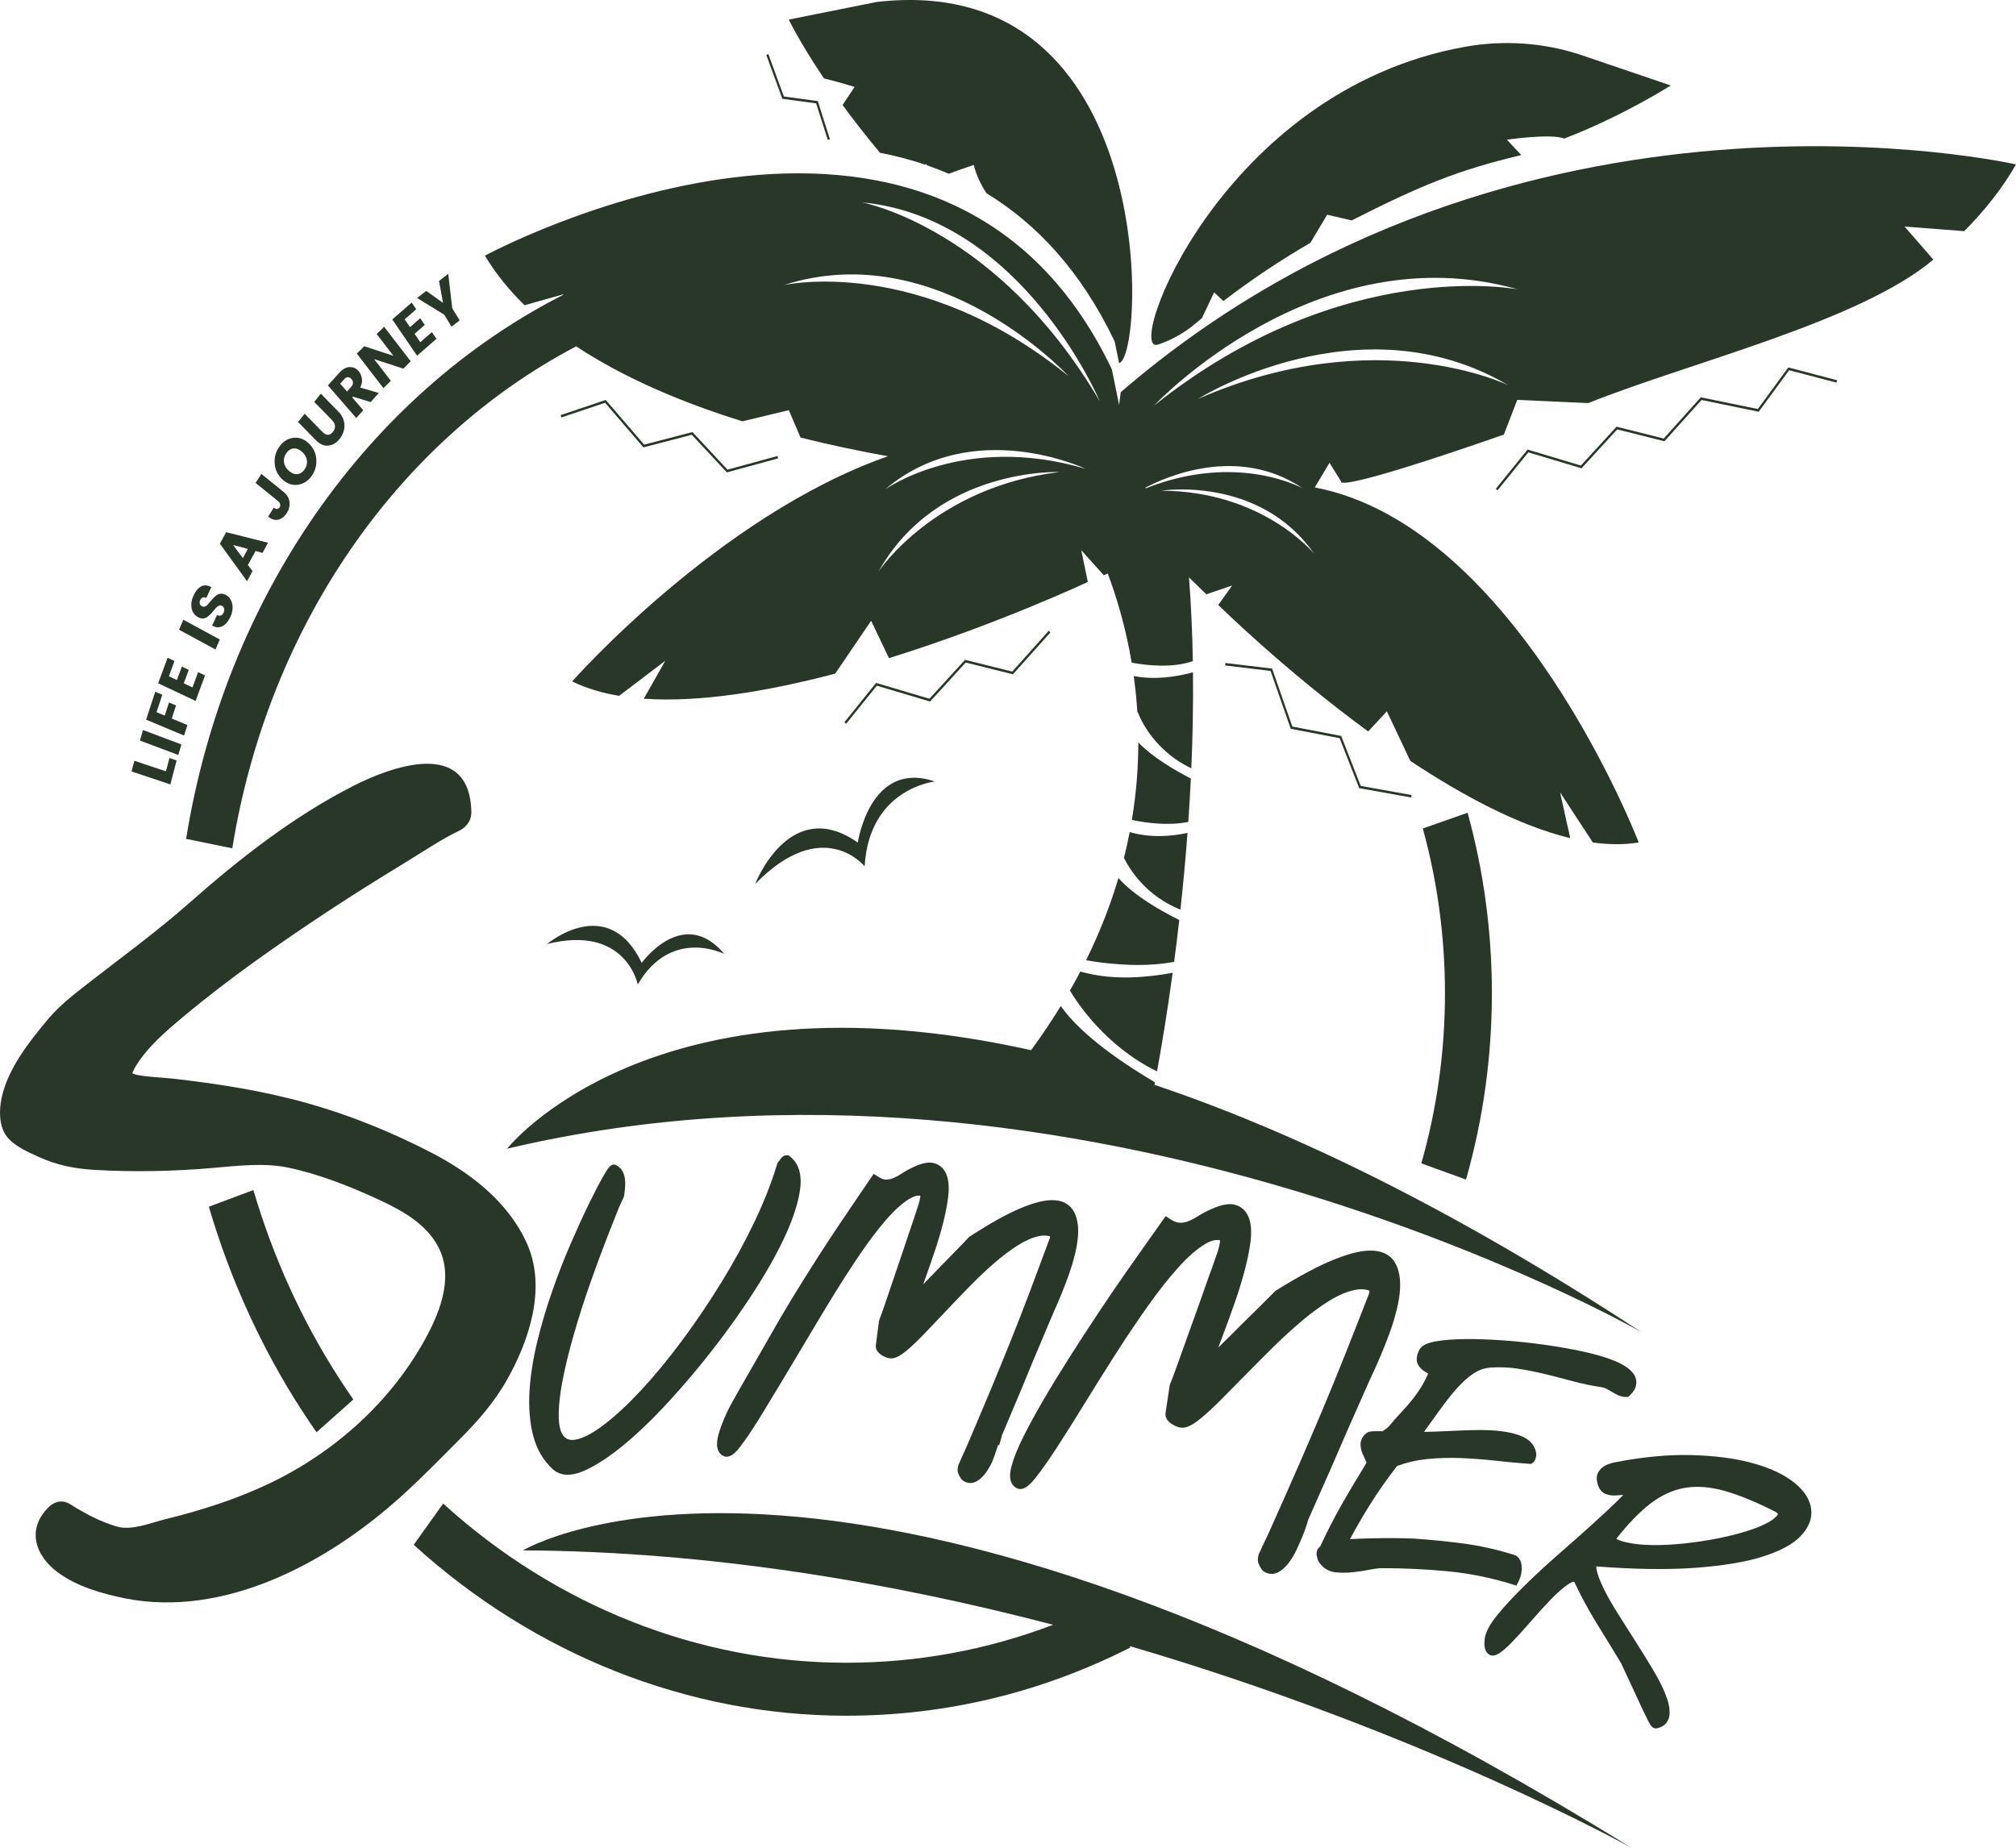 <svg width="120" height="110" viewBox="0 0 120 110" fill="none" xmlns="http://www.w3.org/2000/svg">
<g clip-path="url(#clip0_522_384)">
<path d="M30.171 82.158C31.49 79.823 32.554 76.672 31.364 74.025C30.223 71.486 27.92 69.787 25.696 68.631C23.316 67.395 20.793 66.373 18.249 65.663C15.614 64.928 12.91 64.507 10.212 64.206C9.517 64.129 8.795 64.126 8.11 63.981C8.064 63.972 7.96 63.928 7.868 63.895C7.922 63.8 7.964 63.675 8.014 63.588C8.72 62.367 9.875 61.394 10.898 60.538C13.674 58.215 16.629 56.16 19.61 54.194C21.05 53.243 22.509 52.333 23.978 51.438C25.013 50.808 26.395 49.886 27.287 49.478C27.713 49.282 28.067 48.899 28.056 48.337C27.966 43.875 23.231 45.668 21.033 46.785C17.545 48.559 14.291 51.078 11.29 53.736C9.372 55.434 7.287 56.946 5.246 58.539C4.412 59.19 3.554 59.843 2.855 60.679C1.774 61.971 0.468 63.597 0.092 65.377C-0.065 66.121 -0.061 67.083 0.423 67.683C0.881 68.251 1.682 68.589 2.296 68.87C3.401 69.375 4.469 69.58 5.651 69.648C7.956 69.78 10.284 69.735 12.585 69.538C14.081 69.41 15.693 69.204 17.176 69.516C18.964 69.892 20.832 70.624 22.512 71.403C23.902 72.047 25.578 72.924 26.24 74.561C26.891 76.168 26.209 78.006 25.474 79.41C23.359 83.445 19.853 86.486 16.066 88.298C14.061 89.258 11.957 89.922 9.832 90.446C8.947 90.664 7.832 91.139 6.941 90.876C5.969 90.589 5.036 90.094 4.161 89.541C3.732 89.271 3.249 89.371 2.892 89.726C1.57 91.04 2.092 92.594 3.413 93.586C4.574 94.458 6.07 94.871 7.426 95.152C13.299 96.324 19.446 93.109 23.936 89.033C25.119 87.96 26.252 86.796 27.386 85.659C28.43 84.61 29.415 83.495 30.171 82.158ZM7.755 64.053C7.672 64.163 7.712 64.11 7.757 64.049C7.756 64.05 7.756 64.051 7.755 64.053Z" fill="#293729"/>
<path d="M34.344 78.803C34.901 76.94 35.75 74.593 36.862 71.84C36.876 71.808 36.917 71.718 36.988 71.567C37.062 71.408 37.106 71.312 37.121 71.278L37.147 71.221L37.155 71.157C37.169 71.041 37.184 70.916 37.199 70.783C37.216 70.628 37.22 70.472 37.212 70.318C37.201 70.138 37.165 69.972 37.104 69.823C37.027 69.634 36.893 69.485 36.703 69.378C36.38 69.199 36.191 69.531 35.877 70.08C35.648 70.481 35.374 71.009 35.04 71.696C34.71 72.374 34.351 73.162 33.971 74.037C33.585 74.924 33.217 75.868 32.876 76.844C32.533 77.824 32.233 78.833 31.986 79.846C31.735 80.869 31.578 81.863 31.519 82.799C31.459 83.754 31.529 84.64 31.727 85.431C31.933 86.258 32.33 86.943 32.906 87.467L32.908 87.469C33.152 87.687 33.447 87.795 33.79 87.795C34.079 87.795 34.401 87.718 34.757 87.564C35.438 87.269 36.22 86.762 37.08 86.059C37.928 85.365 38.83 84.501 39.761 83.49C40.688 82.485 41.603 81.402 42.48 80.272C43.358 79.142 44.181 77.98 44.928 76.817C45.679 75.647 46.294 74.542 46.755 73.536C47.225 72.508 47.517 71.59 47.624 70.808C47.777 69.684 47.38 69.119 47.02 68.844L46.931 68.775H46.824C46.609 68.775 46.478 68.966 46.43 69.037C46.391 69.094 46.361 69.135 46.339 69.16L46.281 69.226L46.255 69.312C45.93 70.397 45.475 71.554 44.902 72.752C44.326 73.956 43.663 75.171 42.929 76.361C42.193 77.555 41.408 78.715 40.596 79.809C39.785 80.902 38.974 81.887 38.184 82.739C37.4 83.584 36.65 84.283 35.953 84.814C35.284 85.326 34.712 85.626 34.253 85.706C33.877 85.771 33.63 85.661 33.452 85.345C33.31 85.093 33.172 84.525 33.32 83.246C33.445 82.149 33.79 80.655 34.344 78.803Z" fill="#293729"/>
<path d="M61.268 76.98C60.901 77.948 60.531 78.898 60.168 79.803C59.801 80.716 59.416 81.658 59.024 82.602C58.631 83.547 58.17 84.638 57.658 85.836C57.64 85.876 57.603 85.964 57.546 86.1C57.495 86.224 57.436 86.353 57.372 86.487C57.303 86.632 57.239 86.775 57.18 86.915C57.14 87.011 57.114 87.073 57.106 87.09C57.057 87.167 57.027 87.262 57.01 87.388C56.998 87.486 56.991 87.609 57.041 87.727C57.062 87.782 57.093 87.844 57.139 87.924C57.186 88.005 57.252 88.12 57.368 88.177C57.497 88.25 57.63 88.287 57.761 88.287C57.887 88.287 58.013 88.253 58.135 88.185C58.332 88.074 58.516 87.902 58.681 87.675C58.833 87.467 58.969 87.227 59.086 86.961C59.141 86.835 59.253 86.506 59.413 86.017L59.476 86.037L59.584 85.662C59.602 85.597 59.616 85.546 59.627 85.507C59.635 85.479 59.644 85.448 59.653 85.417C59.711 85.286 59.807 85.056 59.948 84.717C60.101 84.347 60.284 83.913 60.497 83.415C60.706 82.925 60.93 82.388 61.162 81.818C61.387 81.266 61.609 80.733 61.822 80.235C62.036 79.733 62.22 79.297 62.374 78.924C62.559 78.477 62.642 78.286 62.678 78.207C63.063 77.358 63.391 76.547 63.652 75.796C63.919 75.025 64.087 74.339 64.151 73.755C64.221 73.12 64.154 72.591 63.952 72.183C63.795 71.867 63.455 71.483 62.725 71.449C62.213 71.424 61.556 71.586 60.715 71.942C59.911 72.281 58.904 72.844 57.72 73.615L57.685 73.637L57.656 73.667C57.598 73.728 57.49 73.843 57.331 74.012C57.177 74.177 56.989 74.37 56.773 74.587C56.551 74.809 56.318 75.046 56.075 75.299L55.39 76.009C55.231 76.173 55.085 76.323 54.955 76.457C55.024 76.262 55.099 76.048 55.182 75.816C55.34 75.374 55.507 74.886 55.68 74.367C55.856 73.839 56.011 73.31 56.141 72.795C56.273 72.272 56.371 71.776 56.431 71.32C56.498 70.812 56.483 70.399 56.385 70.058C56.268 69.657 56.017 69.382 55.66 69.262C55.329 69.15 54.898 69.225 54.348 69.489C54.111 69.597 53.89 69.719 53.692 69.852C53.528 69.962 53.361 70.055 53.195 70.127C53.053 70.191 52.903 70.223 52.749 70.224C52.613 70.228 52.452 70.166 52.268 70.05L52.004 69.882L51.82 70.153C51.667 70.378 51.427 70.73 51.099 71.211C50.77 71.692 50.391 72.251 49.962 72.89C49.532 73.529 49.07 74.234 48.59 74.986C48.106 75.744 47.628 76.509 47.169 77.259C46.706 78.017 46.266 78.766 45.862 79.486C45.74 79.705 45.483 80.151 45.177 80.682C44.438 81.964 43.519 83.56 43.322 83.973C43.034 84.578 42.845 85.076 42.743 85.497C42.554 86.271 42.833 86.558 43.026 86.66C43.456 86.91 43.883 86.355 44.066 86.117C44.362 85.734 44.721 85.206 45.132 84.549C45.542 83.895 47.525 80.594 48.011 79.771C48.515 78.916 49.035 78.05 49.558 77.198C50.083 76.341 50.627 75.497 51.175 74.689C51.714 73.893 52.243 73.195 52.747 72.614C53.236 72.05 53.698 71.633 54.121 71.375C54.374 71.22 54.594 71.156 54.786 71.185C54.765 71.368 54.728 71.542 54.675 71.707C54.582 71.996 54.484 72.291 54.387 72.581C54.327 72.744 54.245 72.984 54.143 73.294C54.041 73.604 53.923 73.956 53.791 74.351C53.659 74.745 53.519 75.158 53.37 75.591C53.22 76.026 53.078 76.442 52.946 76.839C52.814 77.233 52.694 77.587 52.585 77.901C52.477 78.213 52.395 78.44 52.342 78.575L52.324 78.623L52.134 80.064C52.1 80.316 52.233 80.532 52.527 80.705C52.737 80.829 52.926 80.882 53.108 80.866C53.342 80.845 53.618 80.695 53.978 80.395C54.285 80.137 54.64 79.8 55.031 79.392C55.418 78.99 55.84 78.545 56.3 78.057C56.753 77.576 57.227 77.082 57.71 76.588C58.185 76.101 58.675 75.636 59.168 75.207C59.654 74.783 60.129 74.423 60.582 74.138C61.018 73.863 61.436 73.679 61.824 73.592C62.076 73.536 62.301 73.539 62.505 73.604L62.493 73.698C62.04 74.925 61.627 76.028 61.268 76.98Z" fill="#293729"/>
<path d="M80.008 80.784C79.567 81.892 79.12 82.982 78.68 84.026C78.238 85.073 77.774 86.153 77.302 87.237C76.829 88.321 76.275 89.572 75.658 90.948C75.636 90.995 75.592 91.096 75.524 91.251C75.464 91.388 75.393 91.539 75.313 91.698C75.229 91.865 75.152 92.029 75.084 92.185C75.005 92.367 74.988 92.398 74.99 92.393C74.938 92.474 74.904 92.575 74.884 92.71C74.868 92.814 74.859 92.944 74.909 93.067C74.93 93.128 74.963 93.198 75.015 93.292C75.067 93.385 75.135 93.507 75.253 93.567C75.399 93.654 75.549 93.698 75.699 93.698C75.831 93.698 75.963 93.664 76.092 93.595C76.316 93.475 76.525 93.287 76.717 93.034C76.893 92.8 77.053 92.529 77.192 92.229C77.32 91.95 77.438 91.68 77.541 91.429C77.645 91.174 77.729 90.944 77.79 90.746C77.836 90.595 77.859 90.514 77.873 90.467C77.941 90.319 78.059 90.052 78.232 89.655C78.416 89.231 78.637 88.733 78.893 88.161C79.144 87.6 79.413 86.984 79.693 86.33C79.963 85.699 80.23 85.088 80.487 84.513C80.745 83.938 80.967 83.437 81.152 83.01C81.375 82.497 81.475 82.277 81.518 82.185C81.98 81.213 82.374 80.285 82.69 79.424C83.012 78.544 83.219 77.759 83.304 77.089C83.394 76.369 83.329 75.768 83.109 75.303C82.863 74.785 82.406 74.501 81.748 74.456C81.164 74.415 80.407 74.585 79.434 74.973C78.498 75.346 77.324 75.971 75.943 76.832L75.908 76.853L75.879 76.882C75.811 76.951 75.684 77.082 75.497 77.273C75.315 77.46 75.093 77.68 74.838 77.926C74.577 78.178 74.304 78.446 74.016 78.733L73.21 79.537C72.959 79.788 72.736 80.008 72.544 80.197C72.536 80.205 72.527 80.214 72.518 80.223C72.625 79.935 72.748 79.607 72.886 79.239C73.077 78.731 73.28 78.171 73.489 77.575C73.702 76.971 73.891 76.364 74.052 75.772C74.215 75.173 74.336 74.604 74.414 74.079C74.5 73.503 74.491 73.034 74.386 72.647C74.264 72.2 73.992 71.889 73.599 71.748C73.231 71.615 72.743 71.691 72.112 71.977C71.838 72.095 71.583 72.23 71.353 72.377C71.158 72.502 70.96 72.607 70.765 72.688C70.592 72.76 70.41 72.799 70.226 72.793C70.06 72.791 69.865 72.716 69.646 72.571L69.385 72.398L69.196 72.665C69.015 72.921 68.73 73.323 68.341 73.871C67.951 74.42 67.501 75.059 66.993 75.787C66.481 76.519 65.933 77.323 65.367 78.178C64.794 79.039 64.226 79.912 63.679 80.773C63.127 81.639 62.604 82.494 62.124 83.316C61.642 84.141 61.231 84.896 60.901 85.559C60.558 86.248 60.331 86.816 60.206 87.295C59.994 88.105 60.237 88.439 60.484 88.576C60.939 88.852 61.424 88.247 61.632 87.987C61.98 87.552 62.404 86.952 62.892 86.203C63.374 85.462 63.92 84.596 64.513 83.629C65.114 82.651 65.733 81.662 66.354 80.688C66.98 79.707 67.626 78.743 68.275 77.822C68.916 76.912 69.544 76.115 70.139 75.453C70.72 74.808 71.268 74.333 71.767 74.042C72.098 73.848 72.382 73.782 72.628 73.842C72.601 74.079 72.551 74.305 72.479 74.516C72.365 74.848 72.247 75.188 72.129 75.524C72.057 75.708 71.957 75.983 71.832 76.341C71.708 76.697 71.565 77.101 71.405 77.555C71.245 78.008 71.074 78.484 70.893 78.981C70.711 79.481 70.539 79.959 70.379 80.415C70.218 80.867 70.072 81.274 69.94 81.636C69.809 81.994 69.71 82.255 69.645 82.412L69.626 82.46L69.379 84.115C69.321 84.511 69.677 84.73 69.794 84.802C70.025 84.944 70.234 85.007 70.433 84.996C70.693 84.978 71.007 84.815 71.42 84.483C71.78 84.194 72.195 83.814 72.655 83.352C73.11 82.897 73.608 82.392 74.149 81.839C74.689 81.287 75.247 80.727 75.809 80.172C76.369 79.621 76.947 79.094 77.526 78.607C78.099 78.126 78.659 77.72 79.191 77.399C79.706 77.088 80.199 76.884 80.655 76.792C80.976 76.726 81.26 76.742 81.516 76.84L81.491 77.009C80.946 78.413 80.447 79.683 80.008 80.784Z" fill="#293729"/>
<path d="M86.738 82.632C87.073 82.259 87.408 81.962 87.736 81.751C88.043 81.553 88.375 81.44 88.724 81.416C89.28 81.377 89.832 81.4 90.363 81.482C90.908 81.568 91.457 81.677 91.994 81.809C92.522 81.938 93.071 82.079 93.627 82.229C94.181 82.379 94.762 82.5 95.36 82.588C95.444 82.599 95.532 82.629 95.621 82.676C95.743 82.74 95.853 82.803 95.954 82.867C96.079 82.944 96.205 83.011 96.329 83.066C96.479 83.131 96.626 83.164 96.789 83.163L96.913 83.162L97.009 83.073C97.25 82.85 97.382 82.608 97.4 82.356C97.411 82.209 97.388 81.985 97.214 81.759C96.993 81.47 96.618 81.222 96.069 80.999C95.568 80.797 94.943 80.615 94.21 80.457C93.488 80.301 92.713 80.165 91.907 80.053C91.102 79.941 90.281 79.854 89.465 79.796C88.647 79.738 87.895 79.712 87.229 79.719C86.555 79.726 85.981 79.768 85.52 79.845C84.941 79.942 84.635 80.09 84.49 80.349C84.297 80.718 84.276 81.029 84.427 81.274C84.525 81.434 84.664 81.568 84.837 81.669C84.9 81.706 84.958 81.742 85.011 81.779C84.856 82.118 84.7 82.412 84.546 82.654C84.376 82.919 84.193 83.172 84.001 83.405C83.805 83.643 83.593 83.882 83.373 84.115C83.144 84.357 82.897 84.64 82.636 84.956C82.622 84.968 82.578 85.007 82.459 85.093C82.375 85.154 82.326 85.187 82.3 85.203C82.283 85.204 82.261 85.204 82.236 85.205C82.159 85.206 82.073 85.205 81.98 85.202C81.869 85.199 81.764 85.201 81.667 85.211C81.532 85.224 81.444 85.242 81.362 85.299C80.996 85.566 80.97 85.9 80.987 86.075C81.006 86.279 81.067 86.484 81.167 86.683C81.235 86.818 81.293 86.953 81.34 87.081L81.332 87.095C81.058 87.549 80.797 87.982 80.549 88.394C80.301 88.807 80.059 89.222 79.832 89.624C79.603 90.03 79.38 90.446 79.168 90.862C78.972 91.248 78.774 91.653 78.579 92.07C78.453 92.163 78.4 92.278 78.379 92.367C78.363 92.434 78.349 92.551 78.398 92.684C78.41 92.785 78.441 92.879 78.488 92.962C78.532 93.039 78.587 93.109 78.65 93.17C78.869 93.424 79.167 93.572 79.532 93.608C79.841 93.638 80.171 93.635 80.512 93.6C80.842 93.566 81.176 93.516 81.504 93.451C81.803 93.392 82.053 93.36 82.24 93.356C82.241 93.356 82.244 93.356 82.246 93.356C83.55 93.356 84.87 93.419 86.169 93.542C87.459 93.664 88.749 93.925 90.005 94.315L90.264 94.395L90.399 94.134C90.43 94.073 90.462 93.993 90.5 93.879C90.54 93.754 90.566 93.621 90.576 93.481C90.587 93.334 90.577 93.193 90.548 93.062C90.503 92.865 90.393 92.708 90.228 92.607L90.156 92.575C89.142 92.255 88.138 92.028 87.172 91.898C86.219 91.77 85.203 91.668 84.134 91.594C84.072 91.593 83.879 91.587 83.552 91.577C83.216 91.567 82.822 91.564 82.382 91.569C81.938 91.573 81.468 91.583 80.985 91.598C80.765 91.605 80.555 91.616 80.356 91.63C80.716 90.955 81.1 90.289 81.503 89.643C82.016 88.82 82.575 88.022 83.166 87.27C83.743 87.06 84.346 86.922 84.957 86.861C85.613 86.796 86.286 86.776 86.956 86.802C87.632 86.829 88.32 86.882 88.999 86.957C89.691 87.035 90.372 87.098 91.025 87.145L91.14 87.153L91.236 87.082C91.379 86.978 91.414 86.798 91.425 86.739C91.447 86.625 91.448 86.526 91.425 86.424C91.324 86.013 91.049 85.709 90.609 85.517C90.247 85.359 89.81 85.252 89.311 85.197C88.827 85.144 88.298 85.124 87.737 85.137C87.183 85.15 86.651 85.169 86.155 85.196C85.648 85.222 85.221 85.237 84.848 85.242C84.818 85.243 84.789 85.243 84.762 85.243C85.083 84.801 85.382 84.386 85.653 84.005C86.027 83.48 86.392 83.017 86.738 82.632Z" fill="#293729"/>
<path d="M106.608 88.119C105.999 87.68 105.174 87.323 104.155 87.059C103.152 86.799 101.95 86.652 100.582 86.623C99.215 86.594 97.686 86.745 96.032 87.073L96.011 87.078C95.948 87.096 95.871 87.118 95.784 87.147C95.674 87.182 95.565 87.234 95.462 87.301C95.341 87.379 95.24 87.478 95.162 87.598C95.087 87.714 95.008 87.913 95.061 88.186C95.141 88.676 95.385 88.867 95.576 88.941C95.769 89.017 95.986 89.046 96.217 89.027L96.622 88.995C96.55 89.076 96.456 89.174 96.335 89.293C95.927 89.692 95.409 90.176 94.796 90.731C94.179 91.289 93.5 91.891 92.78 92.519C92.048 93.158 91.359 93.794 90.732 94.41C90.098 95.033 89.558 95.616 89.126 96.145C88.643 96.737 88.394 97.233 88.365 97.662C88.346 97.913 88.348 98.268 88.582 98.46C88.665 98.528 88.841 98.624 89.096 98.503C89.33 98.392 89.621 98.155 89.983 97.78C90.316 97.436 90.696 97.016 91.115 96.534C91.522 96.064 91.928 95.618 92.322 95.208C92.699 94.816 93.049 94.511 93.366 94.301C93.426 94.261 93.609 94.147 93.707 94.172C94.116 95.041 94.566 95.875 95.047 96.65C95.529 97.429 96.017 98.226 96.497 99.021C96.517 99.071 96.559 99.163 96.652 99.36L96.981 100.06C97.109 100.332 97.243 100.621 97.383 100.928C97.525 101.238 97.658 101.526 97.784 101.792C97.915 102.068 98.021 102.285 98.109 102.454C98.203 102.637 98.337 102.898 98.557 102.898C98.587 102.898 98.619 102.894 98.652 102.883C99.291 102.74 99.375 102.218 99.381 101.998C99.391 101.651 99.298 101.25 99.099 100.773C98.919 100.342 98.665 99.853 98.344 99.319C98.026 98.791 97.689 98.246 97.342 97.7C96.989 97.146 96.642 96.598 96.298 96.055C95.964 95.528 95.683 95.033 95.463 94.584C95.25 94.153 95.108 93.78 95.039 93.476C95.014 93.367 95.013 93.298 95.021 93.253C97.295 93.427 99.266 93.455 100.88 93.338C102.542 93.218 103.904 92.992 104.928 92.666C105.998 92.326 106.744 91.918 107.208 91.42C107.721 90.868 107.913 90.28 107.779 89.673C107.653 89.105 107.27 88.597 106.608 88.119ZM105.292 90.608C104.956 90.802 104.513 90.985 103.975 91.151C103.423 91.322 102.823 91.472 102.191 91.596C101.56 91.72 100.898 91.818 100.223 91.889C99.552 91.958 98.915 91.991 98.331 91.981C97.755 91.973 97.242 91.919 96.806 91.82C96.537 91.76 96.344 91.686 96.205 91.612C96.903 90.726 97.577 90.027 98.212 89.533C98.864 89.026 99.557 88.705 100.27 88.58C100.988 88.454 101.79 88.513 102.651 88.756C103.53 89.004 104.565 89.431 105.726 90.025C105.793 90.08 105.822 90.118 105.834 90.138C105.792 90.223 105.666 90.391 105.292 90.608Z" fill="#293729"/>
<path d="M50.867 5.175L50.153 6.25C50.789 7.122 51.53 8.077 52.379 9.094C53.286 9.27 54.186 9.504 55.071 9.804L55.148 9.756L55.161 9.835C55.602 9.987 56.039 10.157 56.472 10.344C57.073 10.117 57.966 9.819 57.966 9.819C57.966 9.819 58.094 10.554 58.719 11.504C61.689 13.313 64.343 16.127 66.35 20.329L66.613 21.618C68.159 21.257 69.096 -1.83 52.191 0.116L46.951 1.166C46.951 1.166 47.594 2.513 49.042 4.666C49.825 4.854 50.867 5.175 50.867 5.175Z" fill="#293729"/>
<path d="M68.923 20.514C68.927 20.513 68.931 20.511 68.936 20.51C69.752 20.239 70.502 19.814 71.142 19.274C71.275 19.162 71.408 19.051 71.541 18.941L72.269 17.405L72.821 17.923C74.52 16.618 76.255 15.468 77.999 14.456L78.999 12.782L80.455 13.123C84.56 11.04 86.764 10.137 90.51 9.242C90.519 9.221 90.517 9.223 90.526 9.202L89.698 8.317C89.698 8.317 92.305 7.932 93.113 8.247C96.585 6.919 99.45 5.088 99.45 5.088L94.039 3.248C91.892 2.546 89.534 2.369 87.219 2.783C72.651 5.382 66.898 21.185 68.923 20.514Z" fill="#293729"/>
<path d="M70.912 45.739C70.993 43.879 71.031 41.962 71.011 40.022C69.998 40.301 68.737 40.486 67.483 40.245C67.579 40.929 67.653 41.644 67.7 42.386C67.725 42.414 67.739 42.431 67.739 42.431C67.739 42.431 68.489 44.593 70.912 45.739Z" fill="#293729"/>
<path d="M64.647 57.167C65.604 57.335 67.89 57.65 69.89 57.259C69.994 56.467 70.097 55.635 70.195 54.769C69.138 54.247 67.516 53.337 66.574 52.272C66.103 53.859 65.472 55.496 64.647 57.167Z" fill="#293729"/>
<path d="M66.902 51.072C67.257 51.787 68.227 53.333 70.264 54.155C70.421 52.714 70.566 51.183 70.685 49.587C69.644 49.806 68.424 49.882 67.243 49.535C67.145 50.041 67.032 50.554 66.902 51.072Z" fill="#293729"/>
<path d="M70.732 48.93C70.791 48.085 70.842 47.224 70.885 46.349C69.91 45.848 68.618 45.086 67.757 44.202C67.756 45.659 67.641 47.203 67.373 48.816C68.192 48.985 69.541 49.175 70.732 48.93Z" fill="#293729"/>
<path d="M64.306 57.838C64.109 58.214 63.903 58.592 63.686 58.971C64.092 59.657 65.799 62.287 68.871 63.781C69.13 62.364 69.469 60.348 69.802 57.911C68.23 58.205 66.347 58.349 64.638 57.923C64.521 57.893 64.41 57.865 64.306 57.838Z" fill="#293729"/>
<path d="M18.399 84.621L18.514 84.796L18.516 84.793C18.624 84.951 18.732 85.111 18.84 85.267L21.033 83.315C20.739 82.893 20.447 82.458 20.167 82.023C17.967 78.603 16.256 74.842 15.082 70.846L12.431 71.839C13.696 76.143 15.539 80.193 17.908 83.876L17.909 83.875L17.908 83.876C18.069 84.126 18.233 84.375 18.399 84.621Z" fill="#293729"/>
<path d="M87.261 70.223C88.284 66.635 88.803 62.904 88.803 59.133C88.803 55.484 88.317 51.867 87.357 48.385L84.691 49.321C85.567 52.5 86.01 55.801 86.01 59.133C86.01 62.575 85.537 65.981 84.603 69.257L87.261 70.223Z" fill="#293729"/>
<path d="M30.183 68.385C64.452 60.281 97.696 79.3 97.696 79.3C86.442 71.927 76.843 67.311 68.721 64.585C68.731 64.535 68.74 64.486 68.75 64.434C67.1 63.462 64.387 61.688 63.142 59.89C62.609 60.76 62.021 61.637 61.373 62.52C38.755 57.475 30.183 68.385 30.183 68.385Z" fill="#293729"/>
<path d="M31.13 92.297C42.299 92.359 53.134 94.227 62.685 96.728C58.746 98.227 54.621 98.987 50.374 98.987C41.62 98.987 33.098 95.621 26.378 89.51L24.626 91.966C31.841 98.527 40.985 102.141 50.374 102.141C56.276 102.141 61.965 100.775 67.281 98.082L67.248 97.996C84.861 103.171 97.099 110 97.099 110C50.015 80.849 31.13 92.297 31.13 92.297Z" fill="#293729"/>
<path d="M44.949 52.628C48.978 48.495 51.458 51.566 51.458 51.566L51.469 51.545C51.753 46.924 55.643 46.525 55.643 46.525C51.782 45.203 51.06 50.161 51.06 50.161C46.998 47.307 44.949 52.628 44.949 52.628Z" fill="#293729"/>
<path d="M38.197 57.322C36.187 53.133 32.56 56.201 32.56 56.201C37.245 55.019 37.959 58.595 37.959 58.595L37.976 58.584C39.98 55.183 43.115 56.794 43.115 56.794C40.668 53.878 38.197 57.322 38.197 57.322Z" fill="#293729"/>
<path d="M104.632 24.351L101.239 23.652L99.032 26.108L96.222 25.402L94.1 27.715L90.927 26.763L89.039 29.095L89.135 29.195L90.97 26.929L94.138 27.879L96.262 25.563L99.073 26.27L101.282 23.812L104.684 24.512L106.496 22.04L109.316 22.779L109.346 22.636L106.447 21.875L104.632 24.351Z" fill="#293729"/>
<path d="M48.581 6.154L49.275 8.337L49.398 8.287L48.678 6.018L46.66 5.745L45.733 3.214L45.612 3.27L46.569 5.882L48.581 6.154Z" fill="#293729"/>
<path d="M79.741 43.945L80.904 46.92L83.999 47.477L84.02 47.332L80.995 46.787L79.832 43.812L76.924 43.254L75.722 39.804L72.939 39.47L72.926 39.617L75.629 39.942L76.83 43.386L79.741 43.945Z" fill="#293729"/>
<path d="M55.325 41.753L55.361 41.764L57.481 39.443L60.294 40.142L62.522 37.652L62.43 37.547L60.253 39.981L57.441 39.282L55.323 41.599L52.187 40.667L52.148 40.655L50.264 42.993L50.361 43.092L52.192 40.821L55.325 41.753Z" fill="#293729"/>
<path d="M38.3 26.633L41.177 25.883L43.265 28.122L46.312 27.289L46.281 27.146L43.303 27.96L41.216 25.721L38.342 26.47L36.055 23.81L33.373 24.712L33.411 24.853L36.017 23.977L38.3 26.633Z" fill="#293729"/>
<path d="M66.709 23.349L66.613 24.104L66.181 21.984C55.939 0.542 28.865 15.22 28.865 15.22C29.503 16.288 30.302 17.27 31.225 18.172L33.537 17.52L33.518 17.556C21.854 23.496 13.388 35.588 11.079 49.939L13.827 50.503C15.947 37.327 23.655 26.201 34.298 20.619C37.207 22.545 40.703 23.995 44.192 25.082L46.954 24.418L47.652 26.05C49.477 26.508 51.241 26.872 52.856 27.161C42.757 30.695 34.057 40.567 34.057 40.567C34.885 40.974 35.826 41.253 36.852 41.425L39.599 39.34L38.32 41.595C41.713 41.834 45.791 41.136 49.716 40.102L51.853 36.955L52.914 39.181C59.397 37.165 64.752 34.644 64.752 34.644L64.361 32.755L65.704 34.249L65.937 34.142C66.459 35.529 67.005 37.328 67.362 39.45C68.336 39.628 69.817 39.775 71.002 39.358C70.974 37.705 70.9 36.038 70.774 34.377L71.808 35.381L73.342 34.857L72.516 36.014C72.516 36.014 76.4 39.853 81.438 43.545L82.551 42.346L83.947 45.298C87.058 47.362 90.412 49.158 93.467 49.897L92.861 47.17L94.811 50.155C95.767 50.287 96.684 50.296 97.543 50.154C97.543 50.154 90.315 31.317 78.261 29.017L79.139 27.55L79.829 28.665C79.829 28.665 79.214 29.465 89.516 25.872L90.313 23.806L94.541 23.996C100.632 21.559 110.708 19.148 115.08 15.454L113.367 13.487L116.919 13.761C118.164 12.504 119.209 11.18 120.001 9.789C120 9.79 90.304 3.007 66.709 23.349ZM46.654 16.972C55.871 14.007 63.601 22.391 63.601 22.391C54.667 15.134 46.654 16.972 46.654 16.972ZM52.3 34.014C55.79 27.797 63.074 28.102 63.074 28.102C55.63 28.985 52.3 34.014 52.3 34.014ZM52.685 29.137C57.896 24.716 64.614 27.908 64.614 27.908C57.375 25.763 52.685 29.137 52.685 29.137ZM51.303 12.046C60.853 12.953 65.459 23.881 65.459 23.881C59.374 13.525 51.303 12.046 51.303 12.046ZM68.207 29.068L68.178 29.032C69.34 28.416 73.689 26.448 77.557 29.081C77.557 29.081 73.695 26.894 68.207 29.068ZM69.129 29.213C69.129 29.213 74.963 28.291 78.222 32.965C78.222 32.965 75.178 29.231 69.129 29.213ZM71.316 23.745C71.316 23.745 80.904 17.71 89.771 22.93C89.771 22.93 81.916 19.099 71.316 23.745ZM68.698 24.143C68.698 24.143 78.339 13.828 90.351 17.228C90.351 17.228 79.938 15.167 68.698 24.143Z" fill="#293729"/>
<path d="M7.831 45.926L7.997 45.291L9.878 45.92L10.086 45.129L10.513 45.272L10.139 46.698L7.831 45.926Z" fill="#293729"/>
<path d="M10.613 44.946L8.328 44.088L8.513 43.46L10.797 44.318L10.613 44.946Z" fill="#293729"/>
<path d="M10.955 43.788L8.697 42.843L9.241 41.184L9.66 41.358L9.319 42.397L9.805 42.6L10.059 41.823L10.478 41.998L10.223 42.775L11.159 43.166L10.955 43.788Z" fill="#293729"/>
<path d="M9.976 39.158L10.387 39.352L10.052 40.26L10.529 40.485L10.825 39.685L11.237 39.879L10.941 40.679L11.457 40.923L11.792 40.015L12.204 40.209L11.642 41.728L9.414 40.677L9.976 39.158Z" fill="#293729"/>
<path d="M12.829 38.668L10.659 37.49L10.913 36.894L13.083 38.071L12.829 38.668Z" fill="#293729"/>
<path d="M11.921 35.715C11.887 35.788 11.876 35.859 11.889 35.925C11.902 35.993 11.941 36.045 12.005 36.084C12.07 36.122 12.133 36.131 12.192 36.111C12.251 36.091 12.308 36.052 12.362 35.995C12.415 35.938 12.472 35.872 12.531 35.798C12.589 35.723 12.652 35.652 12.719 35.583C12.786 35.515 12.855 35.458 12.928 35.412C13.001 35.366 13.084 35.343 13.178 35.343C13.272 35.344 13.371 35.374 13.474 35.435C13.655 35.541 13.771 35.716 13.823 35.958C13.874 36.199 13.838 36.456 13.712 36.727C13.586 36.998 13.428 37.183 13.235 37.28C13.043 37.378 12.841 37.364 12.628 37.238L12.917 36.614C13.094 36.698 13.225 36.65 13.309 36.469C13.348 36.384 13.359 36.306 13.342 36.235C13.324 36.164 13.285 36.11 13.225 36.075C13.164 36.039 13.104 36.031 13.046 36.052C12.987 36.072 12.93 36.111 12.876 36.168C12.821 36.224 12.764 36.29 12.705 36.364C12.646 36.438 12.583 36.51 12.515 36.578C12.448 36.646 12.378 36.703 12.307 36.749C12.235 36.796 12.152 36.819 12.058 36.819C11.963 36.819 11.866 36.788 11.764 36.728C11.566 36.611 11.446 36.433 11.403 36.196C11.361 35.958 11.4 35.709 11.52 35.45C11.64 35.19 11.79 35.011 11.968 34.913C12.147 34.814 12.35 34.828 12.578 34.954L12.282 35.592C12.201 35.556 12.129 35.549 12.066 35.571C12.003 35.594 11.955 35.642 11.921 35.715Z" fill="#293729"/>
<path d="M15.626 32.913L15.211 32.802L14.758 33.633L15.033 34.002L14.705 34.602L13.088 32.368L13.462 31.682L15.955 32.31L15.626 32.913ZM14.456 33.227L14.755 32.68L13.876 32.446L14.456 33.227Z" fill="#293729"/>
<path d="M16.548 29.831L15.216 28.751L15.558 28.213L16.89 29.293C17.092 29.457 17.206 29.654 17.232 29.883C17.258 30.112 17.203 30.334 17.067 30.547C16.931 30.761 16.764 30.891 16.564 30.936C16.365 30.982 16.164 30.921 15.959 30.756L16.299 30.221C16.375 30.279 16.442 30.305 16.5 30.298C16.558 30.291 16.605 30.259 16.641 30.202C16.677 30.146 16.689 30.085 16.677 30.02C16.665 29.954 16.622 29.891 16.548 29.831Z" fill="#293729"/>
<path d="M17.73 28.858C17.399 28.904 17.094 28.801 16.816 28.549C16.538 28.297 16.383 27.984 16.351 27.61C16.32 27.235 16.412 26.895 16.629 26.59C16.846 26.285 17.119 26.11 17.448 26.066C17.777 26.021 18.08 26.125 18.359 26.377C18.637 26.629 18.793 26.942 18.826 27.317C18.859 27.691 18.767 28.03 18.552 28.334C18.336 28.638 18.062 28.813 17.73 28.858ZM18.27 27.411C18.244 27.22 18.149 27.051 17.985 26.902C17.821 26.753 17.654 26.686 17.483 26.698C17.313 26.711 17.167 26.802 17.046 26.973C16.925 27.143 16.878 27.323 16.904 27.514C16.93 27.705 17.024 27.874 17.188 28.023C17.352 28.171 17.52 28.239 17.69 28.226C17.86 28.213 18.006 28.122 18.127 27.952C18.248 27.781 18.296 27.602 18.27 27.411Z" fill="#293729"/>
<path d="M18.807 26.212L17.742 25.122L18.136 24.631L19.201 25.722C19.307 25.831 19.413 25.886 19.518 25.885C19.623 25.885 19.722 25.828 19.814 25.713C19.906 25.598 19.948 25.481 19.94 25.361C19.932 25.241 19.874 25.126 19.768 25.016L18.703 23.926L19.097 23.436L20.162 24.526C20.319 24.687 20.422 24.868 20.469 25.068C20.517 25.268 20.515 25.459 20.466 25.64C20.416 25.821 20.331 25.986 20.212 26.135C20.024 26.369 19.802 26.5 19.544 26.529C19.286 26.557 19.04 26.451 18.807 26.212Z" fill="#293729"/>
<path d="M20.968 23.668L21.624 24.422L21.205 24.886L19.518 22.946L20.196 22.194C20.395 21.974 20.6 21.86 20.812 21.853C21.024 21.846 21.201 21.924 21.344 22.088C21.442 22.201 21.507 22.344 21.539 22.517C21.572 22.691 21.539 22.876 21.44 23.072L22.548 23.396L22.059 23.938L21.017 23.613L20.968 23.668ZM20.249 22.841L20.655 23.308L20.914 23.02C20.978 22.95 21.009 22.873 21.009 22.79C21.009 22.707 20.979 22.631 20.919 22.562C20.859 22.493 20.791 22.457 20.715 22.454C20.639 22.452 20.57 22.485 20.508 22.554L20.249 22.841Z" fill="#293729"/>
<path d="M22.422 19.888L22.864 19.453L24.448 21.511L24.005 21.946L22.268 21.377L23.265 22.672L22.822 23.107L21.238 21.049L21.681 20.614L23.418 21.183L22.422 19.888Z" fill="#293729"/>
<path d="M24.505 18.012L24.777 18.41L24.088 19.011L24.404 19.475L25.012 18.945L25.284 19.343L24.676 19.873L25.018 20.373L25.707 19.772L25.98 20.171L24.826 21.176L23.351 19.018L24.505 18.012Z" fill="#293729"/>
<path d="M27.36 19.074L26.876 19.449L26.437 18.728L24.825 17.742L25.373 17.317L26.371 18.032L26.133 16.727L26.681 16.301L26.92 18.353L27.36 19.074Z" fill="#293729"/>
</g>
<defs>
<clipPath id="clip0_522_384">
<rect width="120" height="110" fill="white"/>
</clipPath>
</defs>
</svg>

